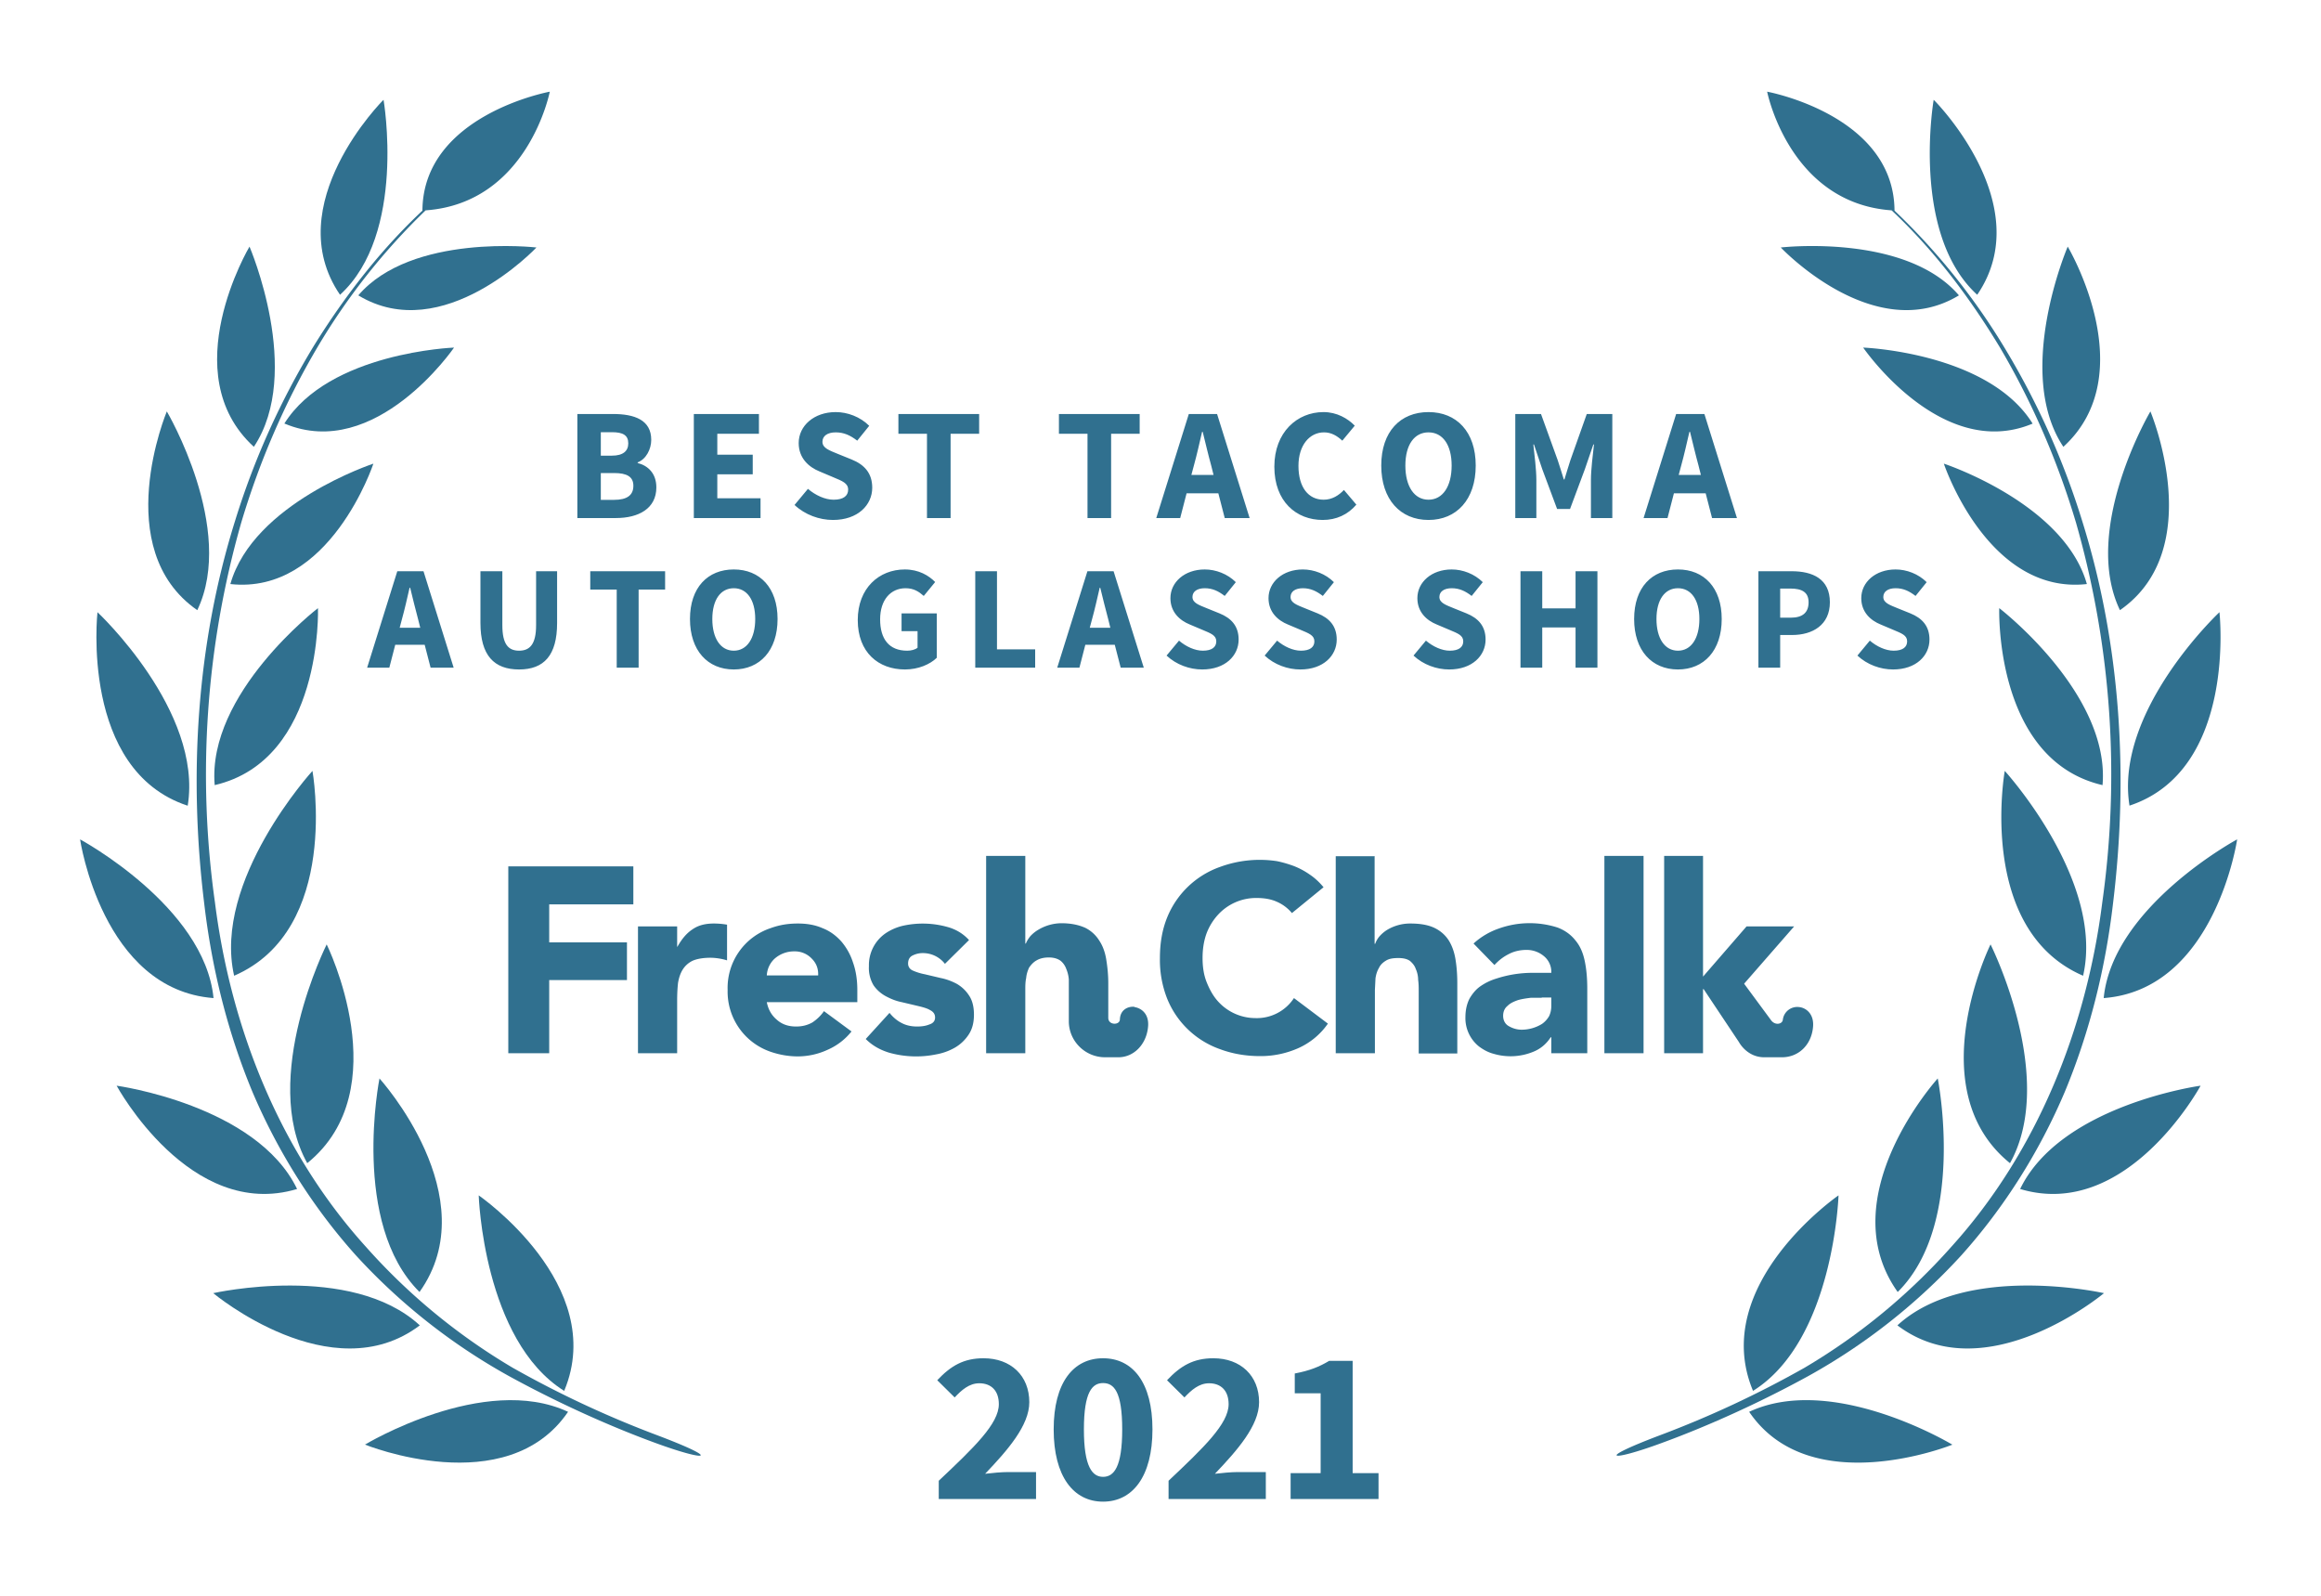 <svg xmlns="http://www.w3.org/2000/svg" width="800" height="550">
  <rect width="100%" height="100%" fill="none"/>
  <!-- <g fill="#30708f"> -->
  <g fill="#30708f">
    <path d="M572.1 494.7c-23 8.7-16.6 9 .5 2.7 17-6.2 35.2-14.6 51-23.3a208.3 208.3 0 0 0 52.4-41.4c14.9-16.6 27-35.9 35.7-56.4 8.6-20.7 14-42.6 16.6-64.8 5.4-44 2.7-89.4-10.6-131.9a267.8 267.8 0 0 0-27.3-60.6A227.5 227.5 0 0 0 653 72.6c-.2-33-43.9-41-43.9-41S616.7 70 652 72.5c14.7 13.8 26.9 30 37.3 47.2 11.2 19 20 39.4 26.3 60.6a315.9 315.9 0 0 1 9 130.8c-5.5 43.5-22.5 86-52 118.6a211.4 211.4 0 0 1-50.6 41.7 354.5 354.5 0 0 1-49.9 23.3z"/>
    <path d="M681.5 101.6c-23-21-15-67.2-15-67.2.1 0 36.2 36.2 15 67.2zM675.2 101.8c-29.2 17.7-61.4-16.5-61.4-16.5s43-5 61.4 16.5zM700.6 146c-31.4 13.2-58.4-26.2-58.4-26.2s43.1 1.6 58.4 26.2zM670 159.8s15.1 45.3 49.3 41.5c-7.9-27.9-49.3-41.5-49.3-41.5zM689.1 209.6s38.3 29.4 35.6 61c-37.4-8.7-35.6-61-35.6-61zM691 265.7s34.5 37.8 27 70.6c-36.8-15.9-27-70.6-27-70.6zM692.8 400.9c-31.4-25.4-6.7-75.4-6.7-75.4s23.1 46 6.7 75.4zM654.1 445.3c-23.3-32.7 13.8-73.6 13.8-73.6s10 50-13.8 73.6zM604.2 479.3C589 442.8 633.7 412 633.7 412s-1.6 50-29.5 67.4zM711.2 154c-17.1-25.7 1.5-69 1.5-69s26.1 43.8-1.5 69zM730.7 210.3c-13.4-28 10.5-68.5 10.5-68.5s19.9 47.4-10.5 68.5zM734 277.7C728.7 245 765 211 765 211s6.1 54.5-31.1 66.7zM725.1 344c3.1-31.6 46-54.7 46-54.7s-7.6 51.8-46 54.7zM758.5 374.2s-25.3 46.7-62.2 35.6c14-29 62.2-35.6 62.2-35.6zM725.2 445.7s-40.8 34.1-71.2 11.1c23.7-21.8 71.2-11.1 71.2-11.1zM673 497.9s-49 19.8-70.1-11.3c28.9-13.5 70 11.3 70 11.3zM226.6 494.7c23 8.7 16.7 9-.5 2.7-17-6.2-35.2-14.6-51-23.3a208.3 208.3 0 0 1-52.4-41.4c-14.9-16.6-27-35.9-35.7-56.4-8.6-20.7-14-42.6-16.6-64.8-5.4-44-2.7-89.4 10.6-131.9a267.8 267.8 0 0 1 27.3-60.6c10.5-16.9 22.8-32.8 37.3-46.4.2-33 43.9-41 43.9-41S182 70 146.7 72.5a224.4 224.4 0 0 0-37.3 47.2c-11.2 19-20 39.4-26.3 60.6a315.9 315.9 0 0 0-9 130.8c5.5 43.5 22.5 86 52 118.6a211.4 211.4 0 0 0 50.6 41.7 354.5 354.5 0 0 0 49.9 23.3z"/>
    <path d="M117.2 101.6c23-21 15-67.2 15-67.2-.1 0-36.2 36.2-15 67.2zM123.5 101.8c29.2 17.7 61.4-16.5 61.4-16.5s-43-5-61.4 16.5zM98.1 146c31.4 13.2 58.4-26.2 58.4-26.2S113.4 121.4 98 146zM128.7 159.8s-15 45.3-49.3 41.5c7.9-27.9 49.3-41.5 49.3-41.5zM109.6 209.6S71.3 239 74 270.6c37.4-8.7 35.6-61 35.6-61zM107.7 265.7s-34.5 37.8-27 70.6c36.8-15.9 27-70.6 27-70.6zM105.9 400.9c31.4-25.4 6.7-75.4 6.7-75.4s-23.1 46-6.7 75.4zM144.6 445.3c23.3-32.7-13.8-73.6-13.8-73.6s-10 50 13.8 73.6zM194.5 479.3C209.7 442.8 165 412 165 412s1.6 50 29.5 67.4zM87.5 154c17.1-25.7-1.5-69-1.5-69s-26.1 43.8 1.5 69zM68 210.3c13.4-28-10.5-68.5-10.5-68.5S37.6 189.2 68 210.3zM64.7 277.7C70 245 33.6 211 33.6 211s-6.1 54.5 31.1 66.7zM73.6 344c-3.1-31.6-46-54.7-46-54.7s7.6 51.8 46 54.7zM40.2 374.2s25.3 46.7 62.2 35.6c-14-29-62.2-35.6-62.2-35.6zM73.5 445.7s40.8 34.1 71.2 11.1C121 435 73.5 445.7 73.5 445.7zM125.8 497.9s48.8 19.8 70-11.3c-28.9-13.5-70 11.3-70 11.3z"/>
    <path d="M175.2 363h14.1v-25.2h26.8v-13h-26.8v-13.1h29v-13.1h-43.1zM445.3 314.7a14 14 0 0 0-5.2-3.9c-2-.9-4.3-1.3-7-1.3a17.8 17.8 0 0 0-13.3 5.8 20 20 0 0 0-4 6.6c-.9 2.6-1.3 5.3-1.3 8.3 0 3 .4 5.8 1.4 8.3 1 2.5 2.2 4.7 3.8 6.5a17.4 17.4 0 0 0 13 5.9A15.3 15.3 0 0 0 446 344l11.7 8.8a24.6 24.6 0 0 1-10.3 8.5 32 32 0 0 1-13 2.7c-5 0-9.6-.8-13.9-2.4a30.6 30.6 0 0 1-18.2-17.4 36.4 36.4 0 0 1-2.5-14c0-5.2.8-9.8 2.5-14a30.7 30.7 0 0 1 18.2-17.4 39.6 39.6 0 0 1 19.6-2c2 .4 4 1 5.9 1.7a26 26 0 0 1 5.4 2.9c1.8 1.2 3.4 2.7 4.8 4.4zM219.9 319.3h13.5v7h.1c1.5-2.7 3.2-4.7 5.2-6 2-1.4 4.4-2 7.4-2a26.8 26.8 0 0 1 4.5.4V331a20.4 20.4 0 0 0-5.7-.9c-2.6 0-4.7.4-6.1 1a8.2 8.2 0 0 0-3.5 3.1c-.8 1.3-1.3 2.8-1.6 4.6-.2 1.8-.3 3.8-.3 6V363h-13.5v-43.7zM293.5 355.5a21.5 21.5 0 0 1-8.2 6.3 24.6 24.6 0 0 1-10.3 2.3c-3.3 0-6.5-.6-9.4-1.6a21.9 21.9 0 0 1-14.8-21.3 21.7 21.7 0 0 1 14.8-21.3c3-1.1 6-1.6 9.4-1.6 3.2 0 6 .5 8.5 1.6 2.6 1 4.7 2.6 6.5 4.6a21 21 0 0 1 4 7.2c1 2.8 1.5 6 1.5 9.5v4.2h-31.2c.5 2.6 1.7 4.6 3.5 6.1 1.8 1.6 4 2.3 6.6 2.3 2.2 0 4-.5 5.6-1.4 1.5-1 2.9-2.3 4-3.9zM282 336.2c.1-2.3-.6-4.2-2.2-5.8a8 8 0 0 0-6-2.5 10.1 10.1 0 0 0-6.9 2.6 8.5 8.5 0 0 0-2.6 5.7zM325.7 332.2a9.6 9.6 0 0 0-7.8-3.7c-1.1 0-2.3.3-3.3.8-1.1.5-1.6 1.5-1.6 2.8 0 1 .5 1.9 1.6 2.4s2.6 1 4.2 1.3l5.5 1.3c2 .4 3.8 1.1 5.5 2 1.7 1 3.1 2.3 4.2 4 1.1 1.6 1.7 3.8 1.7 6.6s-.6 5.1-1.9 7a14.1 14.1 0 0 1-4.7 4.4 20 20 0 0 1-6.4 2.3 34.3 34.3 0 0 1-16.3-.6c-3.2-1-5.8-2.5-8-4.7l8.2-9c1.2 1.5 2.6 2.7 4.2 3.5 1.5.8 3.3 1.2 5.3 1.2 1.6 0 3-.2 4.2-.7 1.3-.4 2-1.2 2-2.4s-.6-2-1.8-2.6c-1-.6-2.5-1-4.2-1.4l-5.5-1.3c-2-.4-3.7-1.1-5.4-2-1.7-.9-3.2-2.2-4.3-3.8a11.6 11.6 0 0 1-1.6-6.6 13.3 13.3 0 0 1 5.7-11.3 18 18 0 0 1 5.9-2.6 31.6 31.6 0 0 1 15.5.4c2.9.8 5.4 2.3 7.4 4.5zM534.7 357.5h-.2c-1.5 2.3-3.5 4-6 5a20.6 20.6 0 0 1-13.7.7c-1.9-.5-3.5-1.4-5-2.5a12.5 12.5 0 0 1-4.7-10.1c0-2.5.5-4.6 1.4-6.4 1-1.7 2.2-3.2 3.8-4.3 1.6-1.1 3.4-2 5.4-2.6a40.1 40.1 0 0 1 13-2h6a7 7 0 0 0-2.6-5.8 9.2 9.2 0 0 0-6-2.1c-2.2 0-4.3.5-6 1.4-2 1-3.5 2.2-5 3.8l-7.2-7.4a25 25 0 0 1 8.8-5.2 31.5 31.5 0 0 1 20.2-.3c2.6 1 4.6 2.5 6.1 4.4 1.6 1.9 2.6 4.2 3.2 7 .6 2.8.9 6 .9 9.7V363h-12.4zm-3.3-13.6h-3.8c-1.6.2-3 .4-4.4.8-1.4.5-2.6 1-3.6 2-1 .8-1.5 2-1.5 3.4 0 1.6.7 2.9 2 3.6 1.4.8 2.9 1.2 4.4 1.2a13.4 13.4 0 0 0 7-2c1-.7 1.8-1.6 2.4-2.6.5-1 .8-2.2.8-3.6v-2.9h-3.3zM553 363v-68h13.5v68zM473.8 295v30.3h.2a8 8 0 0 1 1.5-2.6 12 12 0 0 1 2.6-2.2 15.4 15.4 0 0 1 8-2.2c3.5 0 6.2.5 8.3 1.5 2.1 1 3.8 2.5 5 4.4 1.1 1.8 1.9 4 2.3 6.6.4 2.5.6 5.2.6 8.1v24.2H489v-21.5c0-1.2 0-2.5-.2-3.9 0-1.3-.3-2.6-.8-3.7-.4-1.2-1.1-2-2-2.8-1-.7-2.3-1-4-1-1.8 0-3.2.2-4.3.9-1 .6-1.9 1.4-2.4 2.5-.6 1-1 2.2-1.2 3.6l-.2 4V363h-13.5v-67.9h13.5zM587 340.9h.2l12.2 18.3s2.7 5.2 8.7 5.2h6.1c5.7 0 10.1-4.2 10.7-10.3.5-4.7-2.5-6.8-4.8-7a5 5 0 0 0-5.6 4.4c-.2 1.5-2.6 2-4 .2l-9.3-12.6v-.1l17.2-19.7H602l-15 17.3V295h-13.4v68H587v-22.1zM391 347c-2.2-.2-4.9 1-5 4.4-.1 2-4 2-4-.6v-11.9c0-3-.3-5.7-.7-8.2-.4-2.5-1.2-4.7-2.4-6.5a11.9 11.9 0 0 0-4.8-4.4c-2.2-1-4.9-1.6-8.3-1.6a15.8 15.8 0 0 0-8 2.3 12 12 0 0 0-2.7 2.2c-.7.9-1.2 1.7-1.5 2.5h-.2V295h-13.5v68h13.5v-21.8c0-1.4 0-2.8.3-4.1.1-1.3.5-2.5 1-3.6.7-1 1.5-1.9 2.6-2.5 1-.6 2.4-1 4.2-1 1.7 0 3 .4 4 1.1.9.7 1.6 1.7 2 2.8.5 1.2.8 2.4.9 3.7V352c0 6.8 5.6 12.4 12.5 12.4h4.6c5.2 0 9.6-4.3 10.2-10.4.5-4.7-2.5-6.6-4.7-6.9z"/>
    <path d="M199.00 178.55L212.31 178.55C220.07 178.55 226.23 175.31 226.23 167.99C226.23 163.21 223.42 160.51 219.79 159.58L219.79 159.36C222.71 158.26 224.47 154.79 224.47 151.60C224.47 144.73 218.69 142.69 211.27 142.69L199.00 142.69ZM207.09 157.05L207.09 148.96L210.94 148.96C214.73 148.96 216.55 150.01 216.55 152.81C216.55 155.40 214.84 157.05 210.88 157.05ZM207.09 172.28L207.09 163.04L211.65 163.04C216.11 163.04 218.31 164.31 218.31 167.44C218.31 170.74 216.05 172.28 211.65 172.28ZM239.15 178.55L262.14 178.55L262.14 171.73L247.24 171.73L247.24 163.48L259.45 163.48L259.45 156.72L247.24 156.72L247.24 149.51L261.59 149.51L261.59 142.69L239.15 142.69ZM287.11 179.21C295.69 179.21 300.64 174.04 300.64 168.10C300.64 163.04 297.89 160.13 293.55 158.37L288.93 156.50C285.85 155.23 283.48 154.46 283.48 152.26C283.48 150.23 285.24 149.02 288.05 149.02C290.91 149.02 293.11 150.06 295.47 151.88L299.60 146.76C296.52 143.68 292.17 142.03 288.05 142.03C280.57 142.03 275.29 146.76 275.29 152.70C275.29 157.93 278.81 161.01 282.49 162.49L287.17 164.47C290.30 165.79 292.34 166.51 292.34 168.76C292.34 170.91 290.69 172.23 287.33 172.23C284.36 172.23 281.06 170.69 278.48 168.49L273.86 174.04C277.49 177.45 282.44 179.21 287.11 179.21ZM319.51 178.55L327.65 178.55L327.65 149.51L337.49 149.51L337.49 142.69L309.66 142.69L309.66 149.51L319.51 149.51ZM374.84 178.55L382.98 178.55L382.98 149.51L392.82 149.51L392.82 142.69L364.99 142.69L364.99 149.51L374.84 149.51ZM411.52 160.40C412.51 156.83 413.45 152.65 414.33 148.85L414.55 148.85C415.48 152.59 416.47 156.83 417.46 160.40L418.29 163.70L410.64 163.70ZM398.54 178.55L406.79 178.55L408.99 170.03L419.94 170.03L422.14 178.55L430.72 178.55L419.50 142.69L409.76 142.69ZM455.91 179.21C460.58 179.21 464.54 177.40 467.51 173.93L463.22 168.87C461.46 170.74 459.15 172.23 456.24 172.23C450.96 172.23 447.55 167.94 447.55 160.57C447.55 153.36 451.45 149.02 456.35 149.02C458.93 149.02 460.86 150.23 462.67 151.88L466.96 146.71C464.54 144.23 460.80 142.03 456.18 142.03C447.11 142.03 439.24 148.96 439.24 160.84C439.24 172.89 446.83 179.21 455.91 179.21ZM492.37 179.21C502.05 179.21 508.65 172.17 508.65 160.46C508.65 148.80 502.05 142.03 492.37 142.03C482.69 142.03 476.09 148.74 476.09 160.46C476.09 172.17 482.69 179.21 492.37 179.21ZM492.37 172.23C487.48 172.23 484.40 167.66 484.40 160.46C484.40 153.31 487.48 149.02 492.37 149.02C497.27 149.02 500.35 153.31 500.35 160.46C500.35 167.66 497.27 172.23 492.37 172.23ZM522.29 178.55L529.55 178.55L529.55 165.41C529.55 161.89 528.89 156.66 528.51 153.20L528.73 153.20L531.59 161.72L536.70 175.42L541.16 175.42L546.27 161.72L549.19 153.20L549.41 153.20C549.02 156.66 548.36 161.89 548.36 165.41L548.36 178.55L555.73 178.55L555.73 142.69L546.93 142.69L541.27 158.64C540.55 160.73 539.95 163.04 539.23 165.24L539.01 165.24C538.30 163.04 537.64 160.73 536.92 158.64L531.15 142.69L522.29 142.69ZM579.49 160.40C580.48 156.83 581.42 152.65 582.30 148.85L582.52 148.85C583.45 152.59 584.44 156.83 585.43 160.40L586.26 163.70L578.61 163.70ZM566.51 178.55L574.76 178.55L576.96 170.03L587.91 170.03L590.11 178.55L598.69 178.55L587.47 142.69L577.73 142.69Z"/>
<path d="M138.57 213.30C139.49 209.99 140.36 206.11 141.17 202.59L141.38 202.59C142.25 206.06 143.16 209.99 144.08 213.30L144.85 216.36L137.76 216.36ZM126.54 230.13L134.19 230.13L136.23 222.23L146.38 222.23L148.42 230.13L156.37 230.13L145.97 196.88L136.94 196.88ZM178.91 230.74C187.48 230.74 192.02 225.90 192.02 214.73L192.02 196.88L184.78 196.88L184.78 215.49C184.78 222.02 182.64 224.27 178.91 224.27C175.19 224.27 173.15 222.02 173.15 215.49L173.15 196.88L165.60 196.88L165.60 214.73C165.60 225.90 170.30 230.74 178.91 230.74ZM212.57 230.13L220.12 230.13L220.12 203.20L229.25 203.20L229.25 196.88L203.45 196.88L203.45 203.20L212.57 203.20ZM252.92 230.74C261.89 230.74 268.01 224.21 268.01 213.35C268.01 202.54 261.89 196.27 252.92 196.27C243.94 196.27 237.82 202.49 237.82 213.35C237.82 224.21 243.94 230.74 252.92 230.74ZM252.92 224.27C248.38 224.27 245.52 220.03 245.52 213.35C245.52 206.72 248.38 202.74 252.92 202.74C257.45 202.74 260.31 206.72 260.31 213.35C260.31 220.03 257.45 224.27 252.92 224.27ZM311.92 230.74C316.56 230.74 320.59 228.96 322.89 226.71L322.89 211.41L310.75 211.41L310.75 217.53L316.26 217.53L316.26 223.25C315.44 223.91 314.06 224.27 312.69 224.27C306.47 224.27 303.36 220.29 303.36 213.45C303.36 206.77 306.98 202.74 312.13 202.74C314.98 202.74 316.72 203.92 318.40 205.40L322.33 200.60C320.13 198.36 316.67 196.27 311.87 196.27C303.00 196.27 295.65 202.69 295.65 213.71C295.65 224.88 302.79 230.74 311.92 230.74ZM336.15 230.13L356.80 230.13L356.80 223.81L343.64 223.81L343.64 196.88L336.15 196.88ZM376.44 213.30C377.36 209.99 378.22 206.11 379.04 202.59L379.24 202.59C380.11 206.06 381.03 209.99 381.95 213.30L382.71 216.36L375.62 216.36ZM364.40 230.13L372.05 230.13L374.09 222.23L384.24 222.23L386.28 230.13L394.24 230.13L383.83 196.88L374.81 196.88ZM414.38 230.74C422.34 230.74 426.93 225.95 426.93 220.44C426.93 215.75 424.38 213.05 420.35 211.41L416.07 209.68C413.21 208.51 411.02 207.79 411.02 205.75C411.02 203.87 412.65 202.74 415.25 202.74C417.90 202.74 419.94 203.71 422.13 205.40L425.96 200.65C423.10 197.80 419.07 196.27 415.25 196.27C408.31 196.27 403.42 200.65 403.42 206.16C403.42 211.01 406.68 213.86 410.10 215.24L414.43 217.07C417.34 218.30 419.23 218.96 419.23 221.05C419.23 223.04 417.70 224.27 414.59 224.27C411.83 224.27 408.77 222.84 406.38 220.80L402.09 225.95C405.46 229.11 410.05 230.74 414.38 230.74ZM448.20 230.74C456.15 230.74 460.74 225.95 460.74 220.44C460.74 215.75 458.19 213.05 454.16 211.41L449.88 209.68C447.02 208.51 444.83 207.79 444.83 205.75C444.83 203.87 446.46 202.74 449.06 202.74C451.71 202.74 453.75 203.71 455.95 205.40L459.77 200.65C456.92 197.80 452.89 196.27 449.06 196.27C442.13 196.27 437.23 200.65 437.23 206.16C437.23 211.01 440.49 213.86 443.91 215.24L448.25 217.07C451.15 218.30 453.04 218.96 453.04 221.05C453.04 223.04 451.51 224.27 448.40 224.27C445.65 224.27 442.59 222.84 440.19 220.80L435.90 225.95C439.27 229.11 443.86 230.74 448.20 230.74ZM499.50 230.74C507.46 230.74 512.05 225.95 512.05 220.44C512.05 215.75 509.50 213.05 505.47 211.41L501.18 209.68C498.33 208.51 496.13 207.79 496.13 205.75C496.13 203.87 497.77 202.74 500.37 202.74C503.02 202.74 505.06 203.71 507.25 205.40L511.08 200.65C508.22 197.80 504.19 196.27 500.37 196.27C493.43 196.27 488.54 200.65 488.54 206.16C488.54 211.01 491.80 213.86 495.22 215.24L499.55 217.07C502.46 218.30 504.35 218.96 504.35 221.05C504.35 223.04 502.82 224.27 499.71 224.27C496.95 224.27 493.89 222.84 491.49 220.80L487.21 225.95C490.58 229.11 495.17 230.74 499.50 230.74ZM524.08 230.13L531.58 230.13L531.58 216.26L543.06 216.26L543.06 230.13L550.60 230.13L550.60 196.88L543.06 196.88L543.06 209.68L531.58 209.68L531.58 196.88L524.08 196.88ZM578.35 230.74C587.32 230.74 593.44 224.21 593.44 213.35C593.44 202.54 587.32 196.27 578.35 196.27C569.37 196.27 563.25 202.49 563.25 213.35C563.25 224.21 569.37 230.74 578.35 230.74ZM578.35 224.27C573.81 224.27 570.95 220.03 570.95 213.35C570.95 206.72 573.81 202.74 578.35 202.74C582.89 202.74 585.74 206.72 585.74 213.35C585.74 220.03 582.89 224.27 578.35 224.27ZM606.09 230.13L613.59 230.13L613.59 218.86L617.72 218.86C624.76 218.86 630.72 215.39 630.72 207.59C630.72 199.53 624.81 196.88 617.52 196.88L606.09 196.88ZM613.59 212.89L613.59 202.85L617.06 202.85C621.14 202.85 623.38 204.12 623.38 207.59C623.38 211.06 621.39 212.89 617.26 212.89ZM652.50 230.74C660.46 230.74 665.05 225.95 665.05 220.44C665.05 215.75 662.50 213.05 658.47 211.41L654.18 209.68C651.33 208.51 649.14 207.79 649.14 205.75C649.14 203.87 650.77 202.74 653.37 202.74C656.02 202.74 658.06 203.71 660.25 205.40L664.08 200.65C661.22 197.80 657.19 196.27 653.37 196.27C646.43 196.27 641.54 200.65 641.54 206.16C641.54 211.01 644.80 213.86 648.22 215.24L652.55 217.07C655.46 218.30 657.35 218.96 657.35 221.05C657.35 223.04 655.82 224.27 652.71 224.27C649.95 224.27 646.89 222.84 644.49 220.80L640.21 225.95C643.58 229.11 648.17 230.74 652.50 230.74Z"/>
<path d="M323.57 516.66L357.10 516.66L357.10 507.36L347.50 507.36C345.25 507.36 341.95 507.66 339.55 507.96C347.28 499.86 354.78 491.31 354.78 483.29C354.78 474.14 348.40 468.14 339.03 468.14C332.20 468.14 327.78 470.69 323.05 475.71L329.05 481.64C331.45 479.09 334.07 476.76 337.53 476.76C341.65 476.76 344.28 479.31 344.28 483.96C344.28 490.71 335.73 498.89 323.57 510.36ZM380.20 517.56C390.40 517.56 397.23 508.86 397.23 492.66C397.23 476.46 390.40 468.14 380.20 468.14C370.00 468.14 363.18 476.46 363.18 492.66C363.18 508.86 370.00 517.56 380.20 517.56ZM380.20 509.01C376.53 509.01 373.60 505.64 373.60 492.66C373.60 479.61 376.53 476.69 380.20 476.69C383.95 476.69 386.80 479.61 386.80 492.66C386.80 505.64 383.95 509.01 380.20 509.01ZM402.78 516.66L436.30 516.66L436.30 507.36L426.70 507.36C424.45 507.36 421.15 507.66 418.75 507.96C426.48 499.86 433.98 491.31 433.98 483.29C433.98 474.14 427.60 468.14 418.23 468.14C411.40 468.14 406.98 470.69 402.25 475.71L408.25 481.64C410.65 479.09 413.28 476.76 416.73 476.76C420.85 476.76 423.48 479.31 423.48 483.96C423.48 490.71 414.93 498.89 402.78 510.36ZM444.85 516.66L475.15 516.66L475.15 507.74L466.23 507.74L466.23 469.04L458.13 469.04C454.75 471.06 451.45 472.41 446.28 473.39L446.28 480.21L455.20 480.21L455.20 507.74L444.85 507.74Z"/>
  </g>
</svg>
